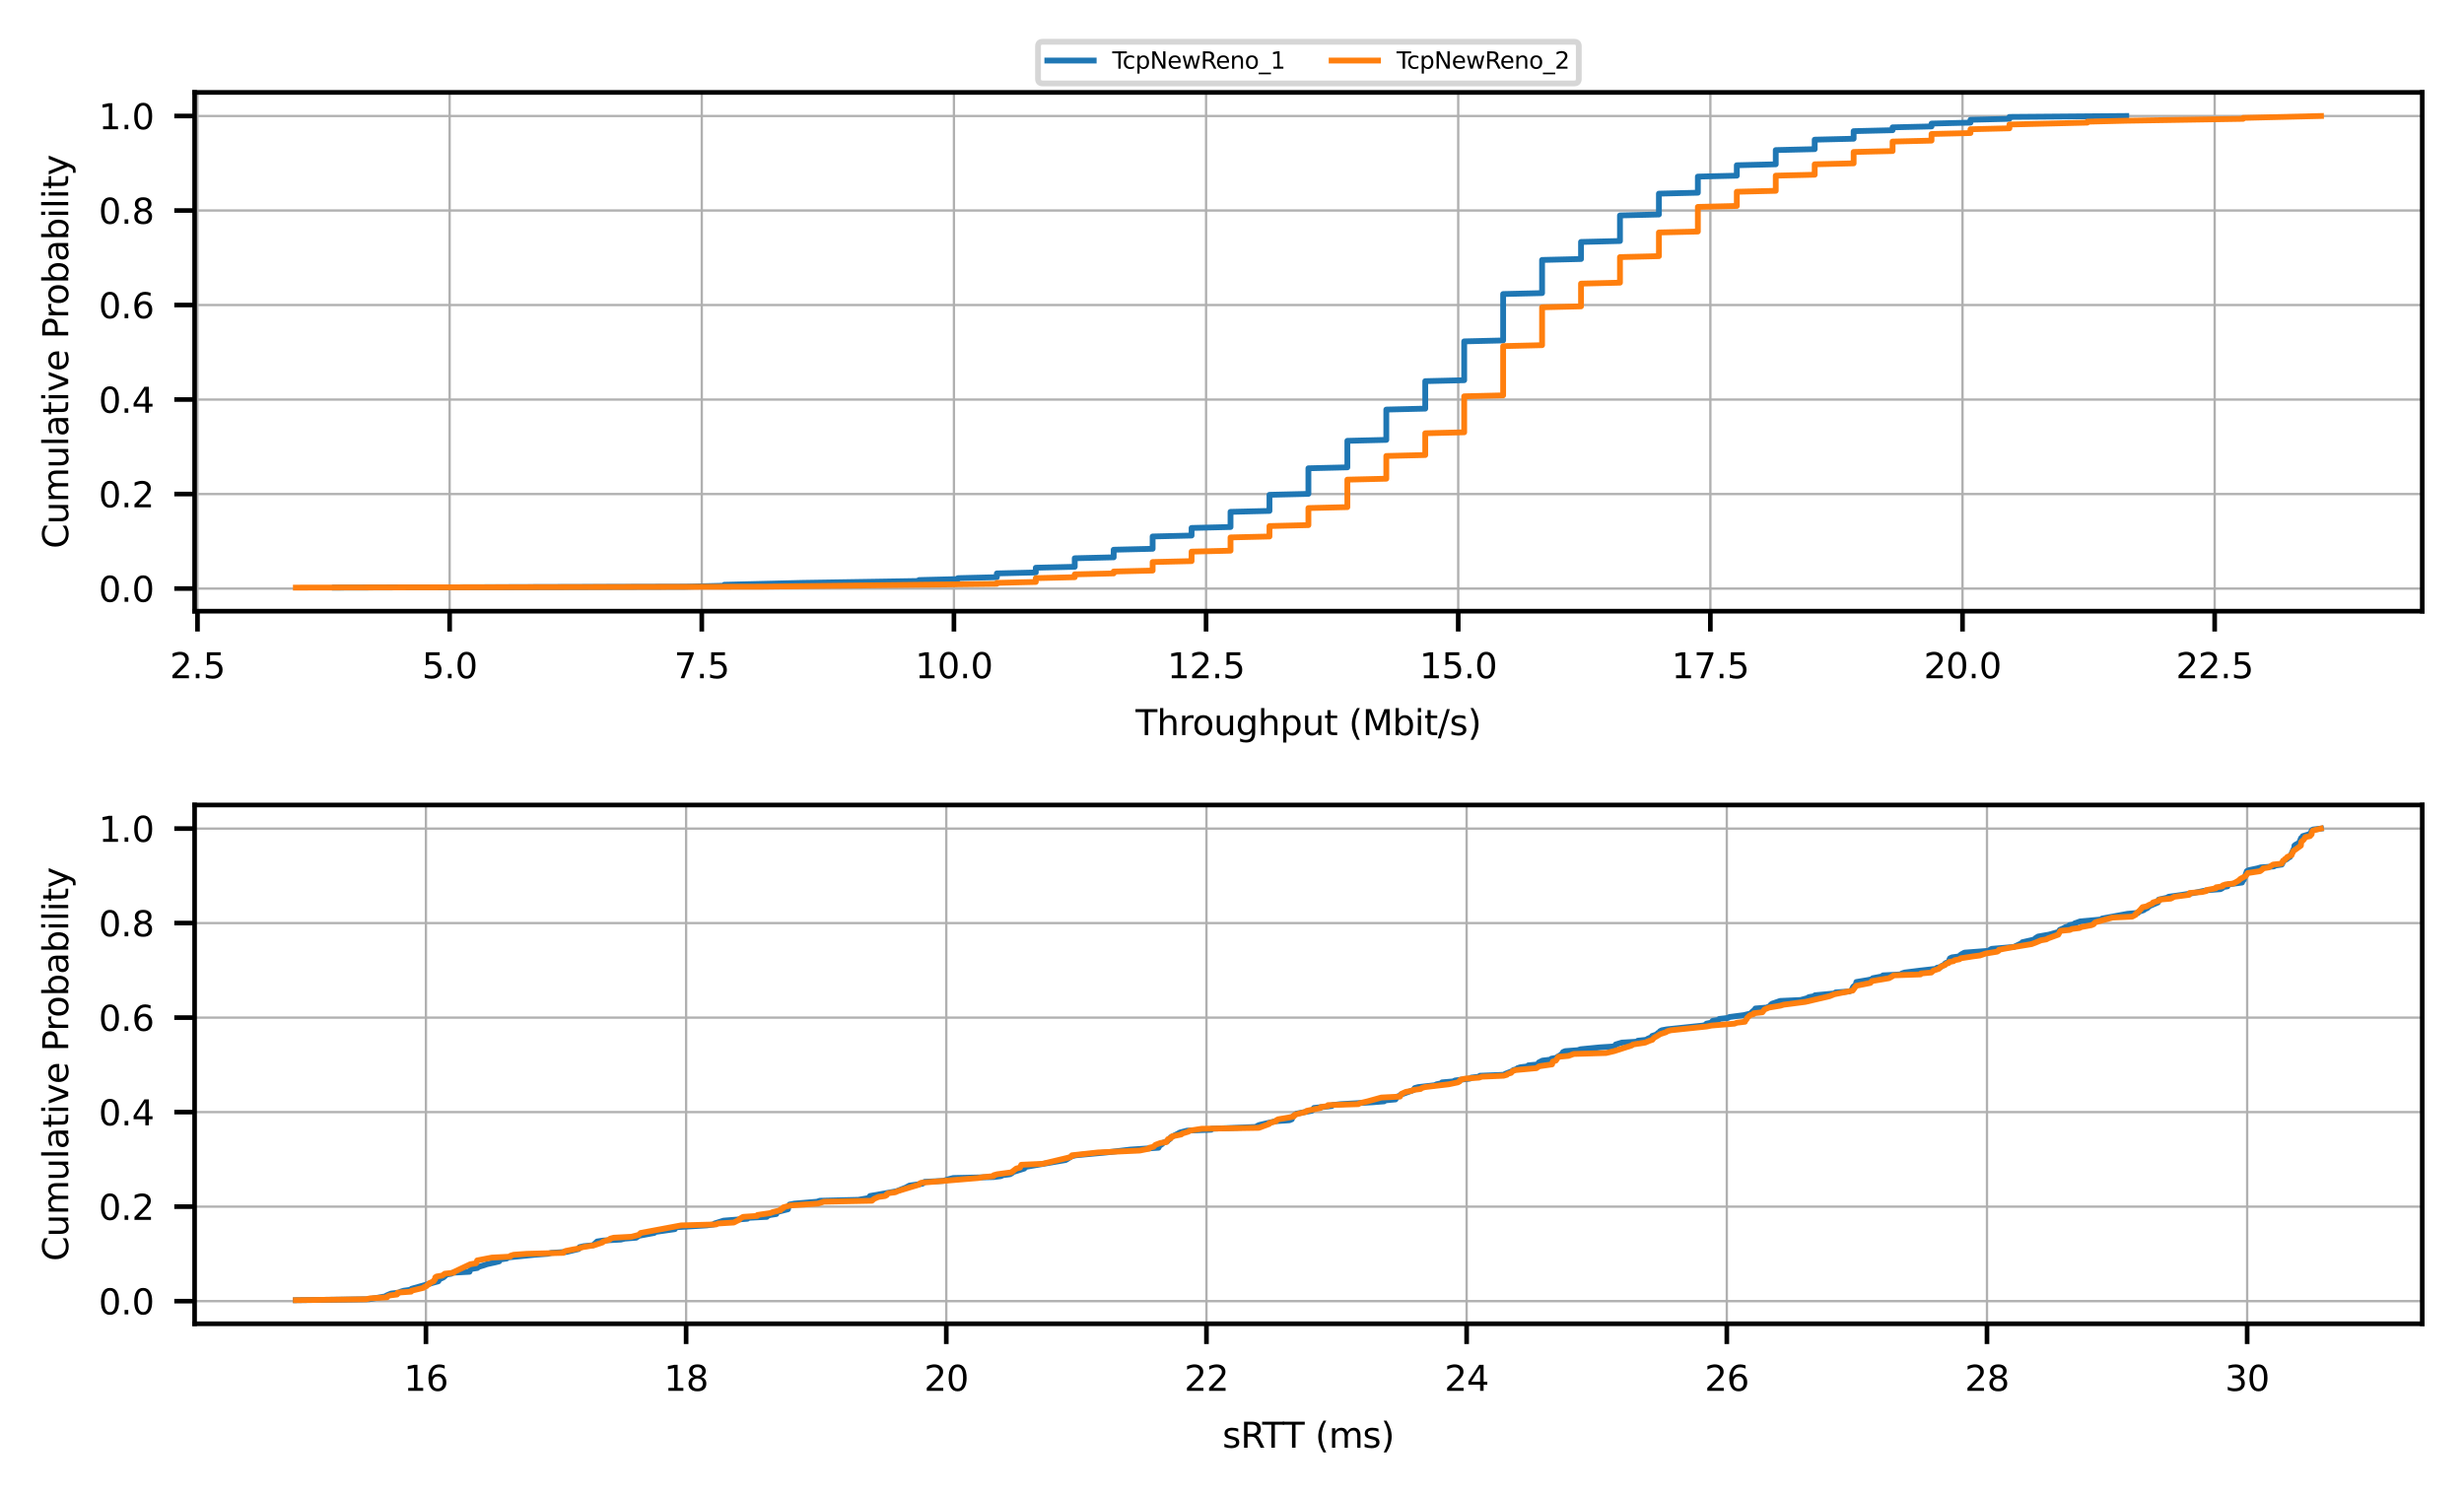 <?xml version="1.0" encoding="utf-8" standalone="no"?>
<!DOCTYPE svg PUBLIC "-//W3C//DTD SVG 1.1//EN"
  "http://www.w3.org/Graphics/SVG/1.1/DTD/svg11.dtd">
<svg xmlns:xlink="http://www.w3.org/1999/xlink" width="424.8pt" height="258.055pt" viewBox="0 0 424.8 258.055" xmlns="http://www.w3.org/2000/svg" version="1.1">
 <defs>
  <style type="text/css">*{stroke-linejoin: round; stroke-linecap: butt}</style>
 </defs>
 <g id="figure_1">
  <g id="patch_1">
   <path d="M 0 258.055 
L 424.8 258.055 
L 424.8 0 
L 0 0 
z
" style="fill: #ffffff"/>
  </g>
  <g id="axes_1">
   <g id="patch_2">
    <path d="M 33.549 105.381 
L 417.6 105.381 
L 417.6 15.934 
L 33.549 15.934 
z
" style="fill: #ffffff"/>
   </g>
   <g id="matplotlib.axis_1">
    <g id="xtick_1">
     <g id="line2d_1">
      <path d="M 34.049 105.381 
L 34.049 15.934 
" clip-path="url(#p101d16dec9)" style="fill: none; stroke: #b0b0b0; stroke-width: 0.4; stroke-linecap: square"/>
     </g>
     <g id="line2d_2">
      <defs>
       <path id="me259214c41" d="M 0 0 
L 0 3.5 
" style="stroke: #000000; stroke-width: 0.8"/>
      </defs>
      <g>
       <use xlink:href="#me259214c41" x="34.049" y="105.381" style="stroke: #000000; stroke-width: 0.8"/>
      </g>
     </g>
     <g id="text_1">
      <!-- 2.5 -->
      <g transform="translate(29.278 116.94) scale(0.06 -0.06)">
       <defs>
        <path id="DejaVuSans-32" d="M 1228 531 
L 3431 531 
L 3431 0 
L 469 0 
L 469 531 
Q 828 903 1448 1529 
Q 2069 2156 2228 2338 
Q 2531 2678 2651 2914 
Q 2772 3150 2772 3378 
Q 2772 3750 2511 3984 
Q 2250 4219 1831 4219 
Q 1534 4219 1204 4116 
Q 875 4013 500 3803 
L 500 4441 
Q 881 4594 1212 4672 
Q 1544 4750 1819 4750 
Q 2544 4750 2975 4387 
Q 3406 4025 3406 3419 
Q 3406 3131 3298 2873 
Q 3191 2616 2906 2266 
Q 2828 2175 2409 1742 
Q 1991 1309 1228 531 
z
" transform="scale(0.016)"/>
        <path id="DejaVuSans-2e" d="M 684 794 
L 1344 794 
L 1344 0 
L 684 0 
L 684 794 
z
" transform="scale(0.016)"/>
        <path id="DejaVuSans-35" d="M 691 4666 
L 3169 4666 
L 3169 4134 
L 1269 4134 
L 1269 2991 
Q 1406 3038 1543 3061 
Q 1681 3084 1819 3084 
Q 2600 3084 3056 2656 
Q 3513 2228 3513 1497 
Q 3513 744 3044 326 
Q 2575 -91 1722 -91 
Q 1428 -91 1123 -41 
Q 819 9 494 109 
L 494 744 
Q 775 591 1075 516 
Q 1375 441 1709 441 
Q 2250 441 2565 725 
Q 2881 1009 2881 1497 
Q 2881 1984 2565 2268 
Q 2250 2553 1709 2553 
Q 1456 2553 1204 2497 
Q 953 2441 691 2322 
L 691 4666 
z
" transform="scale(0.016)"/>
       </defs>
       <use xlink:href="#DejaVuSans-32"/>
       <use xlink:href="#DejaVuSans-2e" x="63.623"/>
       <use xlink:href="#DejaVuSans-35" x="95.41"/>
      </g>
     </g>
    </g>
    <g id="xtick_2">
     <g id="line2d_3">
      <path d="M 77.519 105.381 
L 77.519 15.934 
" clip-path="url(#p101d16dec9)" style="fill: none; stroke: #b0b0b0; stroke-width: 0.4; stroke-linecap: square"/>
     </g>
     <g id="line2d_4">
      <g>
       <use xlink:href="#me259214c41" x="77.519" y="105.381" style="stroke: #000000; stroke-width: 0.8"/>
      </g>
     </g>
     <g id="text_2">
      <!-- 5.0 -->
      <g transform="translate(72.748 116.94) scale(0.06 -0.06)">
       <defs>
        <path id="DejaVuSans-30" d="M 2034 4250 
Q 1547 4250 1301 3770 
Q 1056 3291 1056 2328 
Q 1056 1369 1301 889 
Q 1547 409 2034 409 
Q 2525 409 2770 889 
Q 3016 1369 3016 2328 
Q 3016 3291 2770 3770 
Q 2525 4250 2034 4250 
z
M 2034 4750 
Q 2819 4750 3233 4129 
Q 3647 3509 3647 2328 
Q 3647 1150 3233 529 
Q 2819 -91 2034 -91 
Q 1250 -91 836 529 
Q 422 1150 422 2328 
Q 422 3509 836 4129 
Q 1250 4750 2034 4750 
z
" transform="scale(0.016)"/>
       </defs>
       <use xlink:href="#DejaVuSans-35"/>
       <use xlink:href="#DejaVuSans-2e" x="63.623"/>
       <use xlink:href="#DejaVuSans-30" x="95.41"/>
      </g>
     </g>
    </g>
    <g id="xtick_3">
     <g id="line2d_5">
      <path d="M 120.99 105.381 
L 120.99 15.934 
" clip-path="url(#p101d16dec9)" style="fill: none; stroke: #b0b0b0; stroke-width: 0.4; stroke-linecap: square"/>
     </g>
     <g id="line2d_6">
      <g>
       <use xlink:href="#me259214c41" x="120.99" y="105.381" style="stroke: #000000; stroke-width: 0.8"/>
      </g>
     </g>
     <g id="text_3">
      <!-- 7.5 -->
      <g transform="translate(116.219 116.94) scale(0.06 -0.06)">
       <defs>
        <path id="DejaVuSans-37" d="M 525 4666 
L 3525 4666 
L 3525 4397 
L 1831 0 
L 1172 0 
L 2766 4134 
L 525 4134 
L 525 4666 
z
" transform="scale(0.016)"/>
       </defs>
       <use xlink:href="#DejaVuSans-37"/>
       <use xlink:href="#DejaVuSans-2e" x="63.623"/>
       <use xlink:href="#DejaVuSans-35" x="95.41"/>
      </g>
     </g>
    </g>
    <g id="xtick_4">
     <g id="line2d_7">
      <path d="M 164.46 105.381 
L 164.46 15.934 
" clip-path="url(#p101d16dec9)" style="fill: none; stroke: #b0b0b0; stroke-width: 0.4; stroke-linecap: square"/>
     </g>
     <g id="line2d_8">
      <g>
       <use xlink:href="#me259214c41" x="164.46" y="105.381" style="stroke: #000000; stroke-width: 0.8"/>
      </g>
     </g>
     <g id="text_4">
      <!-- 10.0 -->
      <g transform="translate(157.781 116.94) scale(0.06 -0.06)">
       <defs>
        <path id="DejaVuSans-31" d="M 794 531 
L 1825 531 
L 1825 4091 
L 703 3866 
L 703 4441 
L 1819 4666 
L 2450 4666 
L 2450 531 
L 3481 531 
L 3481 0 
L 794 0 
L 794 531 
z
" transform="scale(0.016)"/>
       </defs>
       <use xlink:href="#DejaVuSans-31"/>
       <use xlink:href="#DejaVuSans-30" x="63.623"/>
       <use xlink:href="#DejaVuSans-2e" x="127.246"/>
       <use xlink:href="#DejaVuSans-30" x="159.033"/>
      </g>
     </g>
    </g>
    <g id="xtick_5">
     <g id="line2d_9">
      <path d="M 207.931 105.381 
L 207.931 15.934 
" clip-path="url(#p101d16dec9)" style="fill: none; stroke: #b0b0b0; stroke-width: 0.4; stroke-linecap: square"/>
     </g>
     <g id="line2d_10">
      <g>
       <use xlink:href="#me259214c41" x="207.931" y="105.381" style="stroke: #000000; stroke-width: 0.8"/>
      </g>
     </g>
     <g id="text_5">
      <!-- 12.5 -->
      <g transform="translate(201.251 116.94) scale(0.06 -0.06)">
       <use xlink:href="#DejaVuSans-31"/>
       <use xlink:href="#DejaVuSans-32" x="63.623"/>
       <use xlink:href="#DejaVuSans-2e" x="127.246"/>
       <use xlink:href="#DejaVuSans-35" x="159.033"/>
      </g>
     </g>
    </g>
    <g id="xtick_6">
     <g id="line2d_11">
      <path d="M 251.402 105.381 
L 251.402 15.934 
" clip-path="url(#p101d16dec9)" style="fill: none; stroke: #b0b0b0; stroke-width: 0.4; stroke-linecap: square"/>
     </g>
     <g id="line2d_12">
      <g>
       <use xlink:href="#me259214c41" x="251.402" y="105.381" style="stroke: #000000; stroke-width: 0.8"/>
      </g>
     </g>
     <g id="text_6">
      <!-- 15.0 -->
      <g transform="translate(244.722 116.94) scale(0.06 -0.06)">
       <use xlink:href="#DejaVuSans-31"/>
       <use xlink:href="#DejaVuSans-35" x="63.623"/>
       <use xlink:href="#DejaVuSans-2e" x="127.246"/>
       <use xlink:href="#DejaVuSans-30" x="159.033"/>
      </g>
     </g>
    </g>
    <g id="xtick_7">
     <g id="line2d_13">
      <path d="M 294.872 105.381 
L 294.872 15.934 
" clip-path="url(#p101d16dec9)" style="fill: none; stroke: #b0b0b0; stroke-width: 0.4; stroke-linecap: square"/>
     </g>
     <g id="line2d_14">
      <g>
       <use xlink:href="#me259214c41" x="294.872" y="105.381" style="stroke: #000000; stroke-width: 0.8"/>
      </g>
     </g>
     <g id="text_7">
      <!-- 17.5 -->
      <g transform="translate(288.193 116.94) scale(0.06 -0.06)">
       <use xlink:href="#DejaVuSans-31"/>
       <use xlink:href="#DejaVuSans-37" x="63.623"/>
       <use xlink:href="#DejaVuSans-2e" x="127.246"/>
       <use xlink:href="#DejaVuSans-35" x="159.033"/>
      </g>
     </g>
    </g>
    <g id="xtick_8">
     <g id="line2d_15">
      <path d="M 338.343 105.381 
L 338.343 15.934 
" clip-path="url(#p101d16dec9)" style="fill: none; stroke: #b0b0b0; stroke-width: 0.4; stroke-linecap: square"/>
     </g>
     <g id="line2d_16">
      <g>
       <use xlink:href="#me259214c41" x="338.343" y="105.381" style="stroke: #000000; stroke-width: 0.8"/>
      </g>
     </g>
     <g id="text_8">
      <!-- 20.0 -->
      <g transform="translate(331.663 116.94) scale(0.06 -0.06)">
       <use xlink:href="#DejaVuSans-32"/>
       <use xlink:href="#DejaVuSans-30" x="63.623"/>
       <use xlink:href="#DejaVuSans-2e" x="127.246"/>
       <use xlink:href="#DejaVuSans-30" x="159.033"/>
      </g>
     </g>
    </g>
    <g id="xtick_9">
     <g id="line2d_17">
      <path d="M 381.814 105.381 
L 381.814 15.934 
" clip-path="url(#p101d16dec9)" style="fill: none; stroke: #b0b0b0; stroke-width: 0.4; stroke-linecap: square"/>
     </g>
     <g id="line2d_18">
      <g>
       <use xlink:href="#me259214c41" x="381.814" y="105.381" style="stroke: #000000; stroke-width: 0.8"/>
      </g>
     </g>
     <g id="text_9">
      <!-- 22.5 -->
      <g transform="translate(375.134 116.94) scale(0.06 -0.06)">
       <use xlink:href="#DejaVuSans-32"/>
       <use xlink:href="#DejaVuSans-32" x="63.623"/>
       <use xlink:href="#DejaVuSans-2e" x="127.246"/>
       <use xlink:href="#DejaVuSans-35" x="159.033"/>
      </g>
     </g>
    </g>
    <g id="text_10">
     <!-- Throughput (Mbit/s) -->
     <g transform="translate(195.78 126.747) scale(0.06 -0.06)">
      <defs>
       <path id="DejaVuSans-54" d="M -19 4666 
L 3928 4666 
L 3928 4134 
L 2272 4134 
L 2272 0 
L 1638 0 
L 1638 4134 
L -19 4134 
L -19 4666 
z
" transform="scale(0.016)"/>
       <path id="DejaVuSans-68" d="M 3513 2113 
L 3513 0 
L 2938 0 
L 2938 2094 
Q 2938 2591 2744 2837 
Q 2550 3084 2163 3084 
Q 1697 3084 1428 2787 
Q 1159 2491 1159 1978 
L 1159 0 
L 581 0 
L 581 4863 
L 1159 4863 
L 1159 2956 
Q 1366 3272 1645 3428 
Q 1925 3584 2291 3584 
Q 2894 3584 3203 3211 
Q 3513 2838 3513 2113 
z
" transform="scale(0.016)"/>
       <path id="DejaVuSans-72" d="M 2631 2963 
Q 2534 3019 2420 3045 
Q 2306 3072 2169 3072 
Q 1681 3072 1420 2755 
Q 1159 2438 1159 1844 
L 1159 0 
L 581 0 
L 581 3500 
L 1159 3500 
L 1159 2956 
Q 1341 3275 1631 3429 
Q 1922 3584 2338 3584 
Q 2397 3584 2469 3576 
Q 2541 3569 2628 3553 
L 2631 2963 
z
" transform="scale(0.016)"/>
       <path id="DejaVuSans-6f" d="M 1959 3097 
Q 1497 3097 1228 2736 
Q 959 2375 959 1747 
Q 959 1119 1226 758 
Q 1494 397 1959 397 
Q 2419 397 2687 759 
Q 2956 1122 2956 1747 
Q 2956 2369 2687 2733 
Q 2419 3097 1959 3097 
z
M 1959 3584 
Q 2709 3584 3137 3096 
Q 3566 2609 3566 1747 
Q 3566 888 3137 398 
Q 2709 -91 1959 -91 
Q 1206 -91 779 398 
Q 353 888 353 1747 
Q 353 2609 779 3096 
Q 1206 3584 1959 3584 
z
" transform="scale(0.016)"/>
       <path id="DejaVuSans-75" d="M 544 1381 
L 544 3500 
L 1119 3500 
L 1119 1403 
Q 1119 906 1312 657 
Q 1506 409 1894 409 
Q 2359 409 2629 706 
Q 2900 1003 2900 1516 
L 2900 3500 
L 3475 3500 
L 3475 0 
L 2900 0 
L 2900 538 
Q 2691 219 2414 64 
Q 2138 -91 1772 -91 
Q 1169 -91 856 284 
Q 544 659 544 1381 
z
M 1991 3584 
L 1991 3584 
z
" transform="scale(0.016)"/>
       <path id="DejaVuSans-67" d="M 2906 1791 
Q 2906 2416 2648 2759 
Q 2391 3103 1925 3103 
Q 1463 3103 1205 2759 
Q 947 2416 947 1791 
Q 947 1169 1205 825 
Q 1463 481 1925 481 
Q 2391 481 2648 825 
Q 2906 1169 2906 1791 
z
M 3481 434 
Q 3481 -459 3084 -895 
Q 2688 -1331 1869 -1331 
Q 1566 -1331 1297 -1286 
Q 1028 -1241 775 -1147 
L 775 -588 
Q 1028 -725 1275 -790 
Q 1522 -856 1778 -856 
Q 2344 -856 2625 -561 
Q 2906 -266 2906 331 
L 2906 616 
Q 2728 306 2450 153 
Q 2172 0 1784 0 
Q 1141 0 747 490 
Q 353 981 353 1791 
Q 353 2603 747 3093 
Q 1141 3584 1784 3584 
Q 2172 3584 2450 3431 
Q 2728 3278 2906 2969 
L 2906 3500 
L 3481 3500 
L 3481 434 
z
" transform="scale(0.016)"/>
       <path id="DejaVuSans-70" d="M 1159 525 
L 1159 -1331 
L 581 -1331 
L 581 3500 
L 1159 3500 
L 1159 2969 
Q 1341 3281 1617 3432 
Q 1894 3584 2278 3584 
Q 2916 3584 3314 3078 
Q 3713 2572 3713 1747 
Q 3713 922 3314 415 
Q 2916 -91 2278 -91 
Q 1894 -91 1617 61 
Q 1341 213 1159 525 
z
M 3116 1747 
Q 3116 2381 2855 2742 
Q 2594 3103 2138 3103 
Q 1681 3103 1420 2742 
Q 1159 2381 1159 1747 
Q 1159 1113 1420 752 
Q 1681 391 2138 391 
Q 2594 391 2855 752 
Q 3116 1113 3116 1747 
z
" transform="scale(0.016)"/>
       <path id="DejaVuSans-74" d="M 1172 4494 
L 1172 3500 
L 2356 3500 
L 2356 3053 
L 1172 3053 
L 1172 1153 
Q 1172 725 1289 603 
Q 1406 481 1766 481 
L 2356 481 
L 2356 0 
L 1766 0 
Q 1100 0 847 248 
Q 594 497 594 1153 
L 594 3053 
L 172 3053 
L 172 3500 
L 594 3500 
L 594 4494 
L 1172 4494 
z
" transform="scale(0.016)"/>
       <path id="DejaVuSans-20" transform="scale(0.016)"/>
       <path id="DejaVuSans-28" d="M 1984 4856 
Q 1566 4138 1362 3434 
Q 1159 2731 1159 2009 
Q 1159 1288 1364 580 
Q 1569 -128 1984 -844 
L 1484 -844 
Q 1016 -109 783 600 
Q 550 1309 550 2009 
Q 550 2706 781 3412 
Q 1013 4119 1484 4856 
L 1984 4856 
z
" transform="scale(0.016)"/>
       <path id="DejaVuSans-4d" d="M 628 4666 
L 1569 4666 
L 2759 1491 
L 3956 4666 
L 4897 4666 
L 4897 0 
L 4281 0 
L 4281 4097 
L 3078 897 
L 2444 897 
L 1241 4097 
L 1241 0 
L 628 0 
L 628 4666 
z
" transform="scale(0.016)"/>
       <path id="DejaVuSans-62" d="M 3116 1747 
Q 3116 2381 2855 2742 
Q 2594 3103 2138 3103 
Q 1681 3103 1420 2742 
Q 1159 2381 1159 1747 
Q 1159 1113 1420 752 
Q 1681 391 2138 391 
Q 2594 391 2855 752 
Q 3116 1113 3116 1747 
z
M 1159 2969 
Q 1341 3281 1617 3432 
Q 1894 3584 2278 3584 
Q 2916 3584 3314 3078 
Q 3713 2572 3713 1747 
Q 3713 922 3314 415 
Q 2916 -91 2278 -91 
Q 1894 -91 1617 61 
Q 1341 213 1159 525 
L 1159 0 
L 581 0 
L 581 4863 
L 1159 4863 
L 1159 2969 
z
" transform="scale(0.016)"/>
       <path id="DejaVuSans-69" d="M 603 3500 
L 1178 3500 
L 1178 0 
L 603 0 
L 603 3500 
z
M 603 4863 
L 1178 4863 
L 1178 4134 
L 603 4134 
L 603 4863 
z
" transform="scale(0.016)"/>
       <path id="DejaVuSans-2f" d="M 1625 4666 
L 2156 4666 
L 531 -594 
L 0 -594 
L 1625 4666 
z
" transform="scale(0.016)"/>
       <path id="DejaVuSans-73" d="M 2834 3397 
L 2834 2853 
Q 2591 2978 2328 3040 
Q 2066 3103 1784 3103 
Q 1356 3103 1142 2972 
Q 928 2841 928 2578 
Q 928 2378 1081 2264 
Q 1234 2150 1697 2047 
L 1894 2003 
Q 2506 1872 2764 1633 
Q 3022 1394 3022 966 
Q 3022 478 2636 193 
Q 2250 -91 1575 -91 
Q 1294 -91 989 -36 
Q 684 19 347 128 
L 347 722 
Q 666 556 975 473 
Q 1284 391 1588 391 
Q 1994 391 2212 530 
Q 2431 669 2431 922 
Q 2431 1156 2273 1281 
Q 2116 1406 1581 1522 
L 1381 1569 
Q 847 1681 609 1914 
Q 372 2147 372 2553 
Q 372 3047 722 3315 
Q 1072 3584 1716 3584 
Q 2034 3584 2315 3537 
Q 2597 3491 2834 3397 
z
" transform="scale(0.016)"/>
       <path id="DejaVuSans-29" d="M 513 4856 
L 1013 4856 
Q 1481 4119 1714 3412 
Q 1947 2706 1947 2009 
Q 1947 1309 1714 600 
Q 1481 -109 1013 -844 
L 513 -844 
Q 928 -128 1133 580 
Q 1338 1288 1338 2009 
Q 1338 2731 1133 3434 
Q 928 4138 513 4856 
z
" transform="scale(0.016)"/>
      </defs>
      <use xlink:href="#DejaVuSans-54"/>
      <use xlink:href="#DejaVuSans-68" x="61.084"/>
      <use xlink:href="#DejaVuSans-72" x="124.463"/>
      <use xlink:href="#DejaVuSans-6f" x="163.326"/>
      <use xlink:href="#DejaVuSans-75" x="224.508"/>
      <use xlink:href="#DejaVuSans-67" x="287.887"/>
      <use xlink:href="#DejaVuSans-68" x="351.363"/>
      <use xlink:href="#DejaVuSans-70" x="414.742"/>
      <use xlink:href="#DejaVuSans-75" x="478.219"/>
      <use xlink:href="#DejaVuSans-74" x="541.598"/>
      <use xlink:href="#DejaVuSans-20" x="580.807"/>
      <use xlink:href="#DejaVuSans-28" x="612.594"/>
      <use xlink:href="#DejaVuSans-4d" x="651.607"/>
      <use xlink:href="#DejaVuSans-62" x="737.887"/>
      <use xlink:href="#DejaVuSans-69" x="801.363"/>
      <use xlink:href="#DejaVuSans-74" x="829.146"/>
      <use xlink:href="#DejaVuSans-2f" x="868.355"/>
      <use xlink:href="#DejaVuSans-73" x="902.047"/>
      <use xlink:href="#DejaVuSans-29" x="954.146"/>
     </g>
    </g>
   </g>
   <g id="matplotlib.axis_2">
    <g id="ytick_1">
     <g id="line2d_19">
      <path d="M 33.549 101.478 
L 417.6 101.478 
" clip-path="url(#p101d16dec9)" style="fill: none; stroke: #b0b0b0; stroke-width: 0.4; stroke-linecap: square"/>
     </g>
     <g id="line2d_20">
      <defs>
       <path id="me2af38fb0e" d="M 0 0 
L -3.5 0 
" style="stroke: #000000; stroke-width: 0.8"/>
      </defs>
      <g>
       <use xlink:href="#me2af38fb0e" x="33.549" y="101.478" style="stroke: #000000; stroke-width: 0.8"/>
      </g>
     </g>
     <g id="text_11">
      <!-- 0.0 -->
      <g transform="translate(17.007 103.758) scale(0.06 -0.06)">
       <use xlink:href="#DejaVuSans-30"/>
       <use xlink:href="#DejaVuSans-2e" x="63.623"/>
       <use xlink:href="#DejaVuSans-30" x="95.41"/>
      </g>
     </g>
    </g>
    <g id="ytick_2">
     <g id="line2d_21">
      <path d="M 33.549 85.182 
L 417.6 85.182 
" clip-path="url(#p101d16dec9)" style="fill: none; stroke: #b0b0b0; stroke-width: 0.4; stroke-linecap: square"/>
     </g>
     <g id="line2d_22">
      <g>
       <use xlink:href="#me2af38fb0e" x="33.549" y="85.182" style="stroke: #000000; stroke-width: 0.8"/>
      </g>
     </g>
     <g id="text_12">
      <!-- 0.2 -->
      <g transform="translate(17.007 87.462) scale(0.06 -0.06)">
       <use xlink:href="#DejaVuSans-30"/>
       <use xlink:href="#DejaVuSans-2e" x="63.623"/>
       <use xlink:href="#DejaVuSans-32" x="95.41"/>
      </g>
     </g>
    </g>
    <g id="ytick_3">
     <g id="line2d_23">
      <path d="M 33.549 68.887 
L 417.6 68.887 
" clip-path="url(#p101d16dec9)" style="fill: none; stroke: #b0b0b0; stroke-width: 0.4; stroke-linecap: square"/>
     </g>
     <g id="line2d_24">
      <g>
       <use xlink:href="#me2af38fb0e" x="33.549" y="68.887" style="stroke: #000000; stroke-width: 0.8"/>
      </g>
     </g>
     <g id="text_13">
      <!-- 0.4 -->
      <g transform="translate(17.007 71.166) scale(0.06 -0.06)">
       <defs>
        <path id="DejaVuSans-34" d="M 2419 4116 
L 825 1625 
L 2419 1625 
L 2419 4116 
z
M 2253 4666 
L 3047 4666 
L 3047 1625 
L 3713 1625 
L 3713 1100 
L 3047 1100 
L 3047 0 
L 2419 0 
L 2419 1100 
L 313 1100 
L 313 1709 
L 2253 4666 
z
" transform="scale(0.016)"/>
       </defs>
       <use xlink:href="#DejaVuSans-30"/>
       <use xlink:href="#DejaVuSans-2e" x="63.623"/>
       <use xlink:href="#DejaVuSans-34" x="95.41"/>
      </g>
     </g>
    </g>
    <g id="ytick_4">
     <g id="line2d_25">
      <path d="M 33.549 52.591 
L 417.6 52.591 
" clip-path="url(#p101d16dec9)" style="fill: none; stroke: #b0b0b0; stroke-width: 0.4; stroke-linecap: square"/>
     </g>
     <g id="line2d_26">
      <g>
       <use xlink:href="#me2af38fb0e" x="33.549" y="52.591" style="stroke: #000000; stroke-width: 0.8"/>
      </g>
     </g>
     <g id="text_14">
      <!-- 0.6 -->
      <g transform="translate(17.007 54.87) scale(0.06 -0.06)">
       <defs>
        <path id="DejaVuSans-36" d="M 2113 2584 
Q 1688 2584 1439 2293 
Q 1191 2003 1191 1497 
Q 1191 994 1439 701 
Q 1688 409 2113 409 
Q 2538 409 2786 701 
Q 3034 994 3034 1497 
Q 3034 2003 2786 2293 
Q 2538 2584 2113 2584 
z
M 3366 4563 
L 3366 3988 
Q 3128 4100 2886 4159 
Q 2644 4219 2406 4219 
Q 1781 4219 1451 3797 
Q 1122 3375 1075 2522 
Q 1259 2794 1537 2939 
Q 1816 3084 2150 3084 
Q 2853 3084 3261 2657 
Q 3669 2231 3669 1497 
Q 3669 778 3244 343 
Q 2819 -91 2113 -91 
Q 1303 -91 875 529 
Q 447 1150 447 2328 
Q 447 3434 972 4092 
Q 1497 4750 2381 4750 
Q 2619 4750 2861 4703 
Q 3103 4656 3366 4563 
z
" transform="scale(0.016)"/>
       </defs>
       <use xlink:href="#DejaVuSans-30"/>
       <use xlink:href="#DejaVuSans-2e" x="63.623"/>
       <use xlink:href="#DejaVuSans-36" x="95.41"/>
      </g>
     </g>
    </g>
    <g id="ytick_5">
     <g id="line2d_27">
      <path d="M 33.549 36.295 
L 417.6 36.295 
" clip-path="url(#p101d16dec9)" style="fill: none; stroke: #b0b0b0; stroke-width: 0.4; stroke-linecap: square"/>
     </g>
     <g id="line2d_28">
      <g>
       <use xlink:href="#me2af38fb0e" x="33.549" y="36.295" style="stroke: #000000; stroke-width: 0.8"/>
      </g>
     </g>
     <g id="text_15">
      <!-- 0.8 -->
      <g transform="translate(17.007 38.575) scale(0.06 -0.06)">
       <defs>
        <path id="DejaVuSans-38" d="M 2034 2216 
Q 1584 2216 1326 1975 
Q 1069 1734 1069 1313 
Q 1069 891 1326 650 
Q 1584 409 2034 409 
Q 2484 409 2743 651 
Q 3003 894 3003 1313 
Q 3003 1734 2745 1975 
Q 2488 2216 2034 2216 
z
M 1403 2484 
Q 997 2584 770 2862 
Q 544 3141 544 3541 
Q 544 4100 942 4425 
Q 1341 4750 2034 4750 
Q 2731 4750 3128 4425 
Q 3525 4100 3525 3541 
Q 3525 3141 3298 2862 
Q 3072 2584 2669 2484 
Q 3125 2378 3379 2068 
Q 3634 1759 3634 1313 
Q 3634 634 3220 271 
Q 2806 -91 2034 -91 
Q 1263 -91 848 271 
Q 434 634 434 1313 
Q 434 1759 690 2068 
Q 947 2378 1403 2484 
z
M 1172 3481 
Q 1172 3119 1398 2916 
Q 1625 2713 2034 2713 
Q 2441 2713 2670 2916 
Q 2900 3119 2900 3481 
Q 2900 3844 2670 4047 
Q 2441 4250 2034 4250 
Q 1625 4250 1398 4047 
Q 1172 3844 1172 3481 
z
" transform="scale(0.016)"/>
       </defs>
       <use xlink:href="#DejaVuSans-30"/>
       <use xlink:href="#DejaVuSans-2e" x="63.623"/>
       <use xlink:href="#DejaVuSans-38" x="95.41"/>
      </g>
     </g>
    </g>
    <g id="ytick_6">
     <g id="line2d_29">
      <path d="M 33.549 19.999 
L 417.6 19.999 
" clip-path="url(#p101d16dec9)" style="fill: none; stroke: #b0b0b0; stroke-width: 0.4; stroke-linecap: square"/>
     </g>
     <g id="line2d_30">
      <g>
       <use xlink:href="#me2af38fb0e" x="33.549" y="19.999" style="stroke: #000000; stroke-width: 0.8"/>
      </g>
     </g>
     <g id="text_16">
      <!-- 1.0 -->
      <g transform="translate(17.007 22.279) scale(0.06 -0.06)">
       <use xlink:href="#DejaVuSans-31"/>
       <use xlink:href="#DejaVuSans-2e" x="63.623"/>
       <use xlink:href="#DejaVuSans-30" x="95.41"/>
      </g>
     </g>
    </g>
    <g id="text_17">
     <!-- Cumulative Probability -->
     <g transform="translate(11.759 94.59) rotate(-90) scale(0.06 -0.06)">
      <defs>
       <path id="DejaVuSans-43" d="M 4122 4306 
L 4122 3641 
Q 3803 3938 3442 4084 
Q 3081 4231 2675 4231 
Q 1875 4231 1450 3742 
Q 1025 3253 1025 2328 
Q 1025 1406 1450 917 
Q 1875 428 2675 428 
Q 3081 428 3442 575 
Q 3803 722 4122 1019 
L 4122 359 
Q 3791 134 3420 21 
Q 3050 -91 2638 -91 
Q 1578 -91 968 557 
Q 359 1206 359 2328 
Q 359 3453 968 4101 
Q 1578 4750 2638 4750 
Q 3056 4750 3426 4639 
Q 3797 4528 4122 4306 
z
" transform="scale(0.016)"/>
       <path id="DejaVuSans-6d" d="M 3328 2828 
Q 3544 3216 3844 3400 
Q 4144 3584 4550 3584 
Q 5097 3584 5394 3201 
Q 5691 2819 5691 2113 
L 5691 0 
L 5113 0 
L 5113 2094 
Q 5113 2597 4934 2840 
Q 4756 3084 4391 3084 
Q 3944 3084 3684 2787 
Q 3425 2491 3425 1978 
L 3425 0 
L 2847 0 
L 2847 2094 
Q 2847 2600 2669 2842 
Q 2491 3084 2119 3084 
Q 1678 3084 1418 2786 
Q 1159 2488 1159 1978 
L 1159 0 
L 581 0 
L 581 3500 
L 1159 3500 
L 1159 2956 
Q 1356 3278 1631 3431 
Q 1906 3584 2284 3584 
Q 2666 3584 2933 3390 
Q 3200 3197 3328 2828 
z
" transform="scale(0.016)"/>
       <path id="DejaVuSans-6c" d="M 603 4863 
L 1178 4863 
L 1178 0 
L 603 0 
L 603 4863 
z
" transform="scale(0.016)"/>
       <path id="DejaVuSans-61" d="M 2194 1759 
Q 1497 1759 1228 1600 
Q 959 1441 959 1056 
Q 959 750 1161 570 
Q 1363 391 1709 391 
Q 2188 391 2477 730 
Q 2766 1069 2766 1631 
L 2766 1759 
L 2194 1759 
z
M 3341 1997 
L 3341 0 
L 2766 0 
L 2766 531 
Q 2569 213 2275 61 
Q 1981 -91 1556 -91 
Q 1019 -91 701 211 
Q 384 513 384 1019 
Q 384 1609 779 1909 
Q 1175 2209 1959 2209 
L 2766 2209 
L 2766 2266 
Q 2766 2663 2505 2880 
Q 2244 3097 1772 3097 
Q 1472 3097 1187 3025 
Q 903 2953 641 2809 
L 641 3341 
Q 956 3463 1253 3523 
Q 1550 3584 1831 3584 
Q 2591 3584 2966 3190 
Q 3341 2797 3341 1997 
z
" transform="scale(0.016)"/>
       <path id="DejaVuSans-76" d="M 191 3500 
L 800 3500 
L 1894 563 
L 2988 3500 
L 3597 3500 
L 2284 0 
L 1503 0 
L 191 3500 
z
" transform="scale(0.016)"/>
       <path id="DejaVuSans-65" d="M 3597 1894 
L 3597 1613 
L 953 1613 
Q 991 1019 1311 708 
Q 1631 397 2203 397 
Q 2534 397 2845 478 
Q 3156 559 3463 722 
L 3463 178 
Q 3153 47 2828 -22 
Q 2503 -91 2169 -91 
Q 1331 -91 842 396 
Q 353 884 353 1716 
Q 353 2575 817 3079 
Q 1281 3584 2069 3584 
Q 2775 3584 3186 3129 
Q 3597 2675 3597 1894 
z
M 3022 2063 
Q 3016 2534 2758 2815 
Q 2500 3097 2075 3097 
Q 1594 3097 1305 2825 
Q 1016 2553 972 2059 
L 3022 2063 
z
" transform="scale(0.016)"/>
       <path id="DejaVuSans-50" d="M 1259 4147 
L 1259 2394 
L 2053 2394 
Q 2494 2394 2734 2622 
Q 2975 2850 2975 3272 
Q 2975 3691 2734 3919 
Q 2494 4147 2053 4147 
L 1259 4147 
z
M 628 4666 
L 2053 4666 
Q 2838 4666 3239 4311 
Q 3641 3956 3641 3272 
Q 3641 2581 3239 2228 
Q 2838 1875 2053 1875 
L 1259 1875 
L 1259 0 
L 628 0 
L 628 4666 
z
" transform="scale(0.016)"/>
       <path id="DejaVuSans-79" d="M 2059 -325 
Q 1816 -950 1584 -1140 
Q 1353 -1331 966 -1331 
L 506 -1331 
L 506 -850 
L 844 -850 
Q 1081 -850 1212 -737 
Q 1344 -625 1503 -206 
L 1606 56 
L 191 3500 
L 800 3500 
L 1894 763 
L 2988 3500 
L 3597 3500 
L 2059 -325 
z
" transform="scale(0.016)"/>
      </defs>
      <use xlink:href="#DejaVuSans-43"/>
      <use xlink:href="#DejaVuSans-75" x="69.824"/>
      <use xlink:href="#DejaVuSans-6d" x="133.203"/>
      <use xlink:href="#DejaVuSans-75" x="230.615"/>
      <use xlink:href="#DejaVuSans-6c" x="293.994"/>
      <use xlink:href="#DejaVuSans-61" x="321.777"/>
      <use xlink:href="#DejaVuSans-74" x="383.057"/>
      <use xlink:href="#DejaVuSans-69" x="422.266"/>
      <use xlink:href="#DejaVuSans-76" x="450.049"/>
      <use xlink:href="#DejaVuSans-65" x="509.229"/>
      <use xlink:href="#DejaVuSans-20" x="570.752"/>
      <use xlink:href="#DejaVuSans-50" x="602.539"/>
      <use xlink:href="#DejaVuSans-72" x="661.092"/>
      <use xlink:href="#DejaVuSans-6f" x="699.955"/>
      <use xlink:href="#DejaVuSans-62" x="761.137"/>
      <use xlink:href="#DejaVuSans-61" x="824.613"/>
      <use xlink:href="#DejaVuSans-62" x="885.893"/>
      <use xlink:href="#DejaVuSans-69" x="949.369"/>
      <use xlink:href="#DejaVuSans-6c" x="977.152"/>
      <use xlink:href="#DejaVuSans-69" x="1004.936"/>
      <use xlink:href="#DejaVuSans-74" x="1032.719"/>
      <use xlink:href="#DejaVuSans-79" x="1071.928"/>
     </g>
    </g>
   </g>
   <g id="line2d_31">
    <path d="M 57.72 101.315 
L 118.147 101.152 
L 124.862 100.988 
L 124.862 100.825 
L 138.29 100.498 
L 158.433 100.172 
L 158.433 100.009 
L 165.147 99.845 
L 165.147 99.682 
L 171.861 99.519 
L 171.861 98.866 
L 178.575 98.702 
L 178.575 97.886 
L 185.289 97.723 
L 185.289 96.253 
L 192.003 96.09 
L 192.003 94.783 
L 198.718 94.62 
L 198.718 92.498 
L 205.432 92.334 
L 205.432 91.028 
L 212.146 90.865 
L 212.146 88.252 
L 218.86 88.089 
L 218.86 85.313 
L 225.574 85.15 
L 225.574 80.741 
L 232.289 80.578 
L 232.289 76.006 
L 239.003 75.843 
L 239.003 70.617 
L 245.717 70.454 
L 245.717 65.719 
L 252.431 65.556 
L 252.431 58.861 
L 259.145 58.698 
L 259.145 50.697 
L 265.859 50.534 
L 265.859 44.819 
L 272.574 44.655 
L 272.574 41.716 
L 279.288 41.553 
L 279.288 37.144 
L 286.002 36.981 
L 286.002 33.389 
L 292.716 33.225 
L 292.716 30.45 
L 299.43 30.286 
L 299.43 28.49 
L 306.145 28.327 
L 306.145 25.878 
L 312.859 25.714 
L 312.859 24.082 
L 319.573 23.918 
L 319.573 22.612 
L 326.287 22.449 
L 326.287 21.959 
L 333.001 21.796 
L 333.001 21.306 
L 339.715 21.142 
L 339.715 20.653 
L 346.43 20.489 
L 346.43 20.163 
L 366.572 19.999 
L 366.572 19.999 
" clip-path="url(#p101d16dec9)" style="fill: none; stroke: #1f77b4; stroke-linecap: square"/>
   </g>
   <g id="line2d_32">
    <path d="M 51.006 101.315 
L 131.576 101.152 
L 158.433 100.825 
L 171.861 100.662 
L 171.861 100.498 
L 178.575 100.335 
L 178.575 99.682 
L 185.289 99.519 
L 185.289 99.029 
L 192.003 98.866 
L 192.003 98.539 
L 198.718 98.376 
L 198.718 96.906 
L 205.432 96.743 
L 205.432 95.11 
L 212.146 94.947 
L 212.146 92.661 
L 218.86 92.498 
L 218.86 90.701 
L 225.574 90.538 
L 225.574 87.599 
L 232.289 87.436 
L 232.289 82.7 
L 239.003 82.537 
L 239.003 78.618 
L 245.717 78.455 
L 245.717 74.7 
L 252.431 74.536 
L 252.431 68.331 
L 259.145 68.168 
L 259.145 59.677 
L 265.859 59.514 
L 265.859 52.983 
L 272.574 52.819 
L 272.574 48.901 
L 279.288 48.737 
L 279.288 44.329 
L 286.002 44.165 
L 286.002 40.083 
L 292.716 39.92 
L 292.716 35.675 
L 299.43 35.511 
L 299.43 33.062 
L 306.145 32.899 
L 306.145 30.286 
L 312.859 30.123 
L 312.859 28.327 
L 319.573 28.164 
L 319.573 26.204 
L 326.287 26.041 
L 326.287 24.408 
L 333.001 24.245 
L 333.001 23.102 
L 339.715 22.939 
L 339.715 22.285 
L 346.43 22.122 
L 346.43 21.469 
L 359.858 21.142 
L 359.858 20.979 
L 366.572 20.816 
L 386.715 20.489 
L 386.715 20.326 
L 400.143 19.999 
L 400.143 19.999 
" clip-path="url(#p101d16dec9)" style="fill: none; stroke: #ff7f0e; stroke-linecap: square"/>
   </g>
   <g id="patch_3">
    <path d="M 33.549 105.381 
L 33.549 15.934 
" style="fill: none; stroke: #000000; stroke-width: 0.8; stroke-linejoin: miter; stroke-linecap: square"/>
   </g>
   <g id="patch_4">
    <path d="M 417.6 105.381 
L 417.6 15.934 
" style="fill: none; stroke: #000000; stroke-width: 0.8; stroke-linejoin: miter; stroke-linecap: square"/>
   </g>
   <g id="patch_5">
    <path d="M 33.549 105.381 
L 417.6 105.381 
" style="fill: none; stroke: #000000; stroke-width: 0.8; stroke-linejoin: miter; stroke-linecap: square"/>
   </g>
   <g id="patch_6">
    <path d="M 33.549 15.934 
L 417.6 15.934 
" style="fill: none; stroke: #000000; stroke-width: 0.8; stroke-linejoin: miter; stroke-linecap: square"/>
   </g>
   <g id="legend_1">
    <g id="patch_7">
     <path d="M 179.759 14.383 
L 271.389 14.383 
Q 272.189 14.383 272.189 13.582 
L 272.189 8 
Q 272.189 7.2 271.389 7.2 
L 179.759 7.2 
Q 178.959 7.2 178.959 8 
L 178.959 13.582 
Q 178.959 14.383 179.759 14.383 
z
" style="fill: #ffffff; opacity: 0.8; stroke: #cccccc; stroke-linejoin: miter"/>
    </g>
    <g id="line2d_33">
     <path d="M 180.559 10.439 
L 184.559 10.439 
L 188.559 10.439 
" style="fill: none; stroke: #1f77b4; stroke-linecap: square"/>
    </g>
    <g id="text_18">
     <!-- TcpNewReno_1 -->
     <g transform="translate(191.759 11.839) scale(0.04 -0.04)">
      <defs>
       <path id="DejaVuSans-63" d="M 3122 3366 
L 3122 2828 
Q 2878 2963 2633 3030 
Q 2388 3097 2138 3097 
Q 1578 3097 1268 2742 
Q 959 2388 959 1747 
Q 959 1106 1268 751 
Q 1578 397 2138 397 
Q 2388 397 2633 464 
Q 2878 531 3122 666 
L 3122 134 
Q 2881 22 2623 -34 
Q 2366 -91 2075 -91 
Q 1284 -91 818 406 
Q 353 903 353 1747 
Q 353 2603 823 3093 
Q 1294 3584 2113 3584 
Q 2378 3584 2631 3529 
Q 2884 3475 3122 3366 
z
" transform="scale(0.016)"/>
       <path id="DejaVuSans-4e" d="M 628 4666 
L 1478 4666 
L 3547 763 
L 3547 4666 
L 4159 4666 
L 4159 0 
L 3309 0 
L 1241 3903 
L 1241 0 
L 628 0 
L 628 4666 
z
" transform="scale(0.016)"/>
       <path id="DejaVuSans-77" d="M 269 3500 
L 844 3500 
L 1563 769 
L 2278 3500 
L 2956 3500 
L 3675 769 
L 4391 3500 
L 4966 3500 
L 4050 0 
L 3372 0 
L 2619 2869 
L 1863 0 
L 1184 0 
L 269 3500 
z
" transform="scale(0.016)"/>
       <path id="DejaVuSans-52" d="M 2841 2188 
Q 3044 2119 3236 1894 
Q 3428 1669 3622 1275 
L 4263 0 
L 3584 0 
L 2988 1197 
Q 2756 1666 2539 1819 
Q 2322 1972 1947 1972 
L 1259 1972 
L 1259 0 
L 628 0 
L 628 4666 
L 2053 4666 
Q 2853 4666 3247 4331 
Q 3641 3997 3641 3322 
Q 3641 2881 3436 2590 
Q 3231 2300 2841 2188 
z
M 1259 4147 
L 1259 2491 
L 2053 2491 
Q 2509 2491 2742 2702 
Q 2975 2913 2975 3322 
Q 2975 3731 2742 3939 
Q 2509 4147 2053 4147 
L 1259 4147 
z
" transform="scale(0.016)"/>
       <path id="DejaVuSans-6e" d="M 3513 2113 
L 3513 0 
L 2938 0 
L 2938 2094 
Q 2938 2591 2744 2837 
Q 2550 3084 2163 3084 
Q 1697 3084 1428 2787 
Q 1159 2491 1159 1978 
L 1159 0 
L 581 0 
L 581 3500 
L 1159 3500 
L 1159 2956 
Q 1366 3272 1645 3428 
Q 1925 3584 2291 3584 
Q 2894 3584 3203 3211 
Q 3513 2838 3513 2113 
z
" transform="scale(0.016)"/>
       <path id="DejaVuSans-5f" d="M 3263 -1063 
L 3263 -1509 
L -63 -1509 
L -63 -1063 
L 3263 -1063 
z
" transform="scale(0.016)"/>
      </defs>
      <use xlink:href="#DejaVuSans-54"/>
      <use xlink:href="#DejaVuSans-63" x="44.084"/>
      <use xlink:href="#DejaVuSans-70" x="99.064"/>
      <use xlink:href="#DejaVuSans-4e" x="162.541"/>
      <use xlink:href="#DejaVuSans-65" x="237.346"/>
      <use xlink:href="#DejaVuSans-77" x="298.869"/>
      <use xlink:href="#DejaVuSans-52" x="380.656"/>
      <use xlink:href="#DejaVuSans-65" x="445.639"/>
      <use xlink:href="#DejaVuSans-6e" x="507.162"/>
      <use xlink:href="#DejaVuSans-6f" x="570.541"/>
      <use xlink:href="#DejaVuSans-5f" x="631.723"/>
      <use xlink:href="#DejaVuSans-31" x="681.723"/>
     </g>
    </g>
    <g id="line2d_34">
     <path d="M 229.574 10.439 
L 233.574 10.439 
L 237.574 10.439 
" style="fill: none; stroke: #ff7f0e; stroke-linecap: square"/>
    </g>
    <g id="text_19">
     <!-- TcpNewReno_2 -->
     <g transform="translate(240.774 11.839) scale(0.04 -0.04)">
      <use xlink:href="#DejaVuSans-54"/>
      <use xlink:href="#DejaVuSans-63" x="44.084"/>
      <use xlink:href="#DejaVuSans-70" x="99.064"/>
      <use xlink:href="#DejaVuSans-4e" x="162.541"/>
      <use xlink:href="#DejaVuSans-65" x="237.346"/>
      <use xlink:href="#DejaVuSans-77" x="298.869"/>
      <use xlink:href="#DejaVuSans-52" x="380.656"/>
      <use xlink:href="#DejaVuSans-65" x="445.639"/>
      <use xlink:href="#DejaVuSans-6e" x="507.162"/>
      <use xlink:href="#DejaVuSans-6f" x="570.541"/>
      <use xlink:href="#DejaVuSans-5f" x="631.723"/>
      <use xlink:href="#DejaVuSans-32" x="681.723"/>
     </g>
    </g>
   </g>
  </g>
  <g id="axes_2">
   <g id="patch_8">
    <path d="M 33.549 228.241 
L 417.6 228.241 
L 417.6 138.794 
L 33.549 138.794 
z
" style="fill: #ffffff"/>
   </g>
   <g id="matplotlib.axis_3">
    <g id="xtick_10">
     <g id="line2d_35">
      <path d="M 73.433 228.241 
L 73.433 138.794 
" clip-path="url(#p17fbdbb87d)" style="fill: none; stroke: #b0b0b0; stroke-width: 0.4; stroke-linecap: square"/>
     </g>
     <g id="line2d_36">
      <g>
       <use xlink:href="#me259214c41" x="73.433" y="228.241" style="stroke: #000000; stroke-width: 0.8"/>
      </g>
     </g>
     <g id="text_20">
      <!-- 16 -->
      <g transform="translate(69.616 239.8) scale(0.06 -0.06)">
       <use xlink:href="#DejaVuSans-31"/>
       <use xlink:href="#DejaVuSans-36" x="63.623"/>
      </g>
     </g>
    </g>
    <g id="xtick_11">
     <g id="line2d_37">
      <path d="M 118.288 228.241 
L 118.288 138.794 
" clip-path="url(#p17fbdbb87d)" style="fill: none; stroke: #b0b0b0; stroke-width: 0.4; stroke-linecap: square"/>
     </g>
     <g id="line2d_38">
      <g>
       <use xlink:href="#me259214c41" x="118.288" y="228.241" style="stroke: #000000; stroke-width: 0.8"/>
      </g>
     </g>
     <g id="text_21">
      <!-- 18 -->
      <g transform="translate(114.47 239.8) scale(0.06 -0.06)">
       <use xlink:href="#DejaVuSans-31"/>
       <use xlink:href="#DejaVuSans-38" x="63.623"/>
      </g>
     </g>
    </g>
    <g id="xtick_12">
     <g id="line2d_39">
      <path d="M 163.143 228.241 
L 163.143 138.794 
" clip-path="url(#p17fbdbb87d)" style="fill: none; stroke: #b0b0b0; stroke-width: 0.4; stroke-linecap: square"/>
     </g>
     <g id="line2d_40">
      <g>
       <use xlink:href="#me259214c41" x="163.143" y="228.241" style="stroke: #000000; stroke-width: 0.8"/>
      </g>
     </g>
     <g id="text_22">
      <!-- 20 -->
      <g transform="translate(159.325 239.8) scale(0.06 -0.06)">
       <use xlink:href="#DejaVuSans-32"/>
       <use xlink:href="#DejaVuSans-30" x="63.623"/>
      </g>
     </g>
    </g>
    <g id="xtick_13">
     <g id="line2d_41">
      <path d="M 207.997 228.241 
L 207.997 138.794 
" clip-path="url(#p17fbdbb87d)" style="fill: none; stroke: #b0b0b0; stroke-width: 0.4; stroke-linecap: square"/>
     </g>
     <g id="line2d_42">
      <g>
       <use xlink:href="#me259214c41" x="207.997" y="228.241" style="stroke: #000000; stroke-width: 0.8"/>
      </g>
     </g>
     <g id="text_23">
      <!-- 22 -->
      <g transform="translate(204.18 239.8) scale(0.06 -0.06)">
       <use xlink:href="#DejaVuSans-32"/>
       <use xlink:href="#DejaVuSans-32" x="63.623"/>
      </g>
     </g>
    </g>
    <g id="xtick_14">
     <g id="line2d_43">
      <path d="M 252.852 228.241 
L 252.852 138.794 
" clip-path="url(#p17fbdbb87d)" style="fill: none; stroke: #b0b0b0; stroke-width: 0.4; stroke-linecap: square"/>
     </g>
     <g id="line2d_44">
      <g>
       <use xlink:href="#me259214c41" x="252.852" y="228.241" style="stroke: #000000; stroke-width: 0.8"/>
      </g>
     </g>
     <g id="text_24">
      <!-- 24 -->
      <g transform="translate(249.035 239.8) scale(0.06 -0.06)">
       <use xlink:href="#DejaVuSans-32"/>
       <use xlink:href="#DejaVuSans-34" x="63.623"/>
      </g>
     </g>
    </g>
    <g id="xtick_15">
     <g id="line2d_45">
      <path d="M 297.707 228.241 
L 297.707 138.794 
" clip-path="url(#p17fbdbb87d)" style="fill: none; stroke: #b0b0b0; stroke-width: 0.4; stroke-linecap: square"/>
     </g>
     <g id="line2d_46">
      <g>
       <use xlink:href="#me259214c41" x="297.707" y="228.241" style="stroke: #000000; stroke-width: 0.8"/>
      </g>
     </g>
     <g id="text_25">
      <!-- 26 -->
      <g transform="translate(293.889 239.8) scale(0.06 -0.06)">
       <use xlink:href="#DejaVuSans-32"/>
       <use xlink:href="#DejaVuSans-36" x="63.623"/>
      </g>
     </g>
    </g>
    <g id="xtick_16">
     <g id="line2d_47">
      <path d="M 342.562 228.241 
L 342.562 138.794 
" clip-path="url(#p17fbdbb87d)" style="fill: none; stroke: #b0b0b0; stroke-width: 0.4; stroke-linecap: square"/>
     </g>
     <g id="line2d_48">
      <g>
       <use xlink:href="#me259214c41" x="342.562" y="228.241" style="stroke: #000000; stroke-width: 0.8"/>
      </g>
     </g>
     <g id="text_26">
      <!-- 28 -->
      <g transform="translate(338.744 239.8) scale(0.06 -0.06)">
       <use xlink:href="#DejaVuSans-32"/>
       <use xlink:href="#DejaVuSans-38" x="63.623"/>
      </g>
     </g>
    </g>
    <g id="xtick_17">
     <g id="line2d_49">
      <path d="M 387.417 228.241 
L 387.417 138.794 
" clip-path="url(#p17fbdbb87d)" style="fill: none; stroke: #b0b0b0; stroke-width: 0.4; stroke-linecap: square"/>
     </g>
     <g id="line2d_50">
      <g>
       <use xlink:href="#me259214c41" x="387.417" y="228.241" style="stroke: #000000; stroke-width: 0.8"/>
      </g>
     </g>
     <g id="text_27">
      <!-- 30 -->
      <g transform="translate(383.599 239.8) scale(0.06 -0.06)">
       <defs>
        <path id="DejaVuSans-33" d="M 2597 2516 
Q 3050 2419 3304 2112 
Q 3559 1806 3559 1356 
Q 3559 666 3084 287 
Q 2609 -91 1734 -91 
Q 1441 -91 1130 -33 
Q 819 25 488 141 
L 488 750 
Q 750 597 1062 519 
Q 1375 441 1716 441 
Q 2309 441 2620 675 
Q 2931 909 2931 1356 
Q 2931 1769 2642 2001 
Q 2353 2234 1838 2234 
L 1294 2234 
L 1294 2753 
L 1863 2753 
Q 2328 2753 2575 2939 
Q 2822 3125 2822 3475 
Q 2822 3834 2567 4026 
Q 2313 4219 1838 4219 
Q 1578 4219 1281 4162 
Q 984 4106 628 3988 
L 628 4550 
Q 988 4650 1302 4700 
Q 1616 4750 1894 4750 
Q 2613 4750 3031 4423 
Q 3450 4097 3450 3541 
Q 3450 3153 3228 2886 
Q 3006 2619 2597 2516 
z
" transform="scale(0.016)"/>
       </defs>
       <use xlink:href="#DejaVuSans-33"/>
       <use xlink:href="#DejaVuSans-30" x="63.623"/>
      </g>
     </g>
    </g>
    <g id="text_28">
     <!-- sRTT (ms) -->
     <g transform="translate(210.753 249.607) scale(0.06 -0.06)">
      <use xlink:href="#DejaVuSans-73"/>
      <use xlink:href="#DejaVuSans-52" x="52.1"/>
      <use xlink:href="#DejaVuSans-54" x="114.332"/>
      <use xlink:href="#DejaVuSans-54" x="173.666"/>
      <use xlink:href="#DejaVuSans-20" x="234.75"/>
      <use xlink:href="#DejaVuSans-28" x="266.537"/>
      <use xlink:href="#DejaVuSans-6d" x="305.551"/>
      <use xlink:href="#DejaVuSans-73" x="402.963"/>
      <use xlink:href="#DejaVuSans-29" x="455.062"/>
     </g>
    </g>
   </g>
   <g id="matplotlib.axis_4">
    <g id="ytick_7">
     <g id="line2d_51">
      <path d="M 33.549 224.339 
L 417.6 224.339 
" clip-path="url(#p17fbdbb87d)" style="fill: none; stroke: #b0b0b0; stroke-width: 0.4; stroke-linecap: square"/>
     </g>
     <g id="line2d_52">
      <g>
       <use xlink:href="#me2af38fb0e" x="33.549" y="224.339" style="stroke: #000000; stroke-width: 0.8"/>
      </g>
     </g>
     <g id="text_29">
      <!-- 0.0 -->
      <g transform="translate(17.007 226.618) scale(0.06 -0.06)">
       <use xlink:href="#DejaVuSans-30"/>
       <use xlink:href="#DejaVuSans-2e" x="63.623"/>
       <use xlink:href="#DejaVuSans-30" x="95.41"/>
      </g>
     </g>
    </g>
    <g id="ytick_8">
     <g id="line2d_53">
      <path d="M 33.549 208.043 
L 417.6 208.043 
" clip-path="url(#p17fbdbb87d)" style="fill: none; stroke: #b0b0b0; stroke-width: 0.4; stroke-linecap: square"/>
     </g>
     <g id="line2d_54">
      <g>
       <use xlink:href="#me2af38fb0e" x="33.549" y="208.043" style="stroke: #000000; stroke-width: 0.8"/>
      </g>
     </g>
     <g id="text_30">
      <!-- 0.2 -->
      <g transform="translate(17.007 210.323) scale(0.06 -0.06)">
       <use xlink:href="#DejaVuSans-30"/>
       <use xlink:href="#DejaVuSans-2e" x="63.623"/>
       <use xlink:href="#DejaVuSans-32" x="95.41"/>
      </g>
     </g>
    </g>
    <g id="ytick_9">
     <g id="line2d_55">
      <path d="M 33.549 191.747 
L 417.6 191.747 
" clip-path="url(#p17fbdbb87d)" style="fill: none; stroke: #b0b0b0; stroke-width: 0.4; stroke-linecap: square"/>
     </g>
     <g id="line2d_56">
      <g>
       <use xlink:href="#me2af38fb0e" x="33.549" y="191.747" style="stroke: #000000; stroke-width: 0.8"/>
      </g>
     </g>
     <g id="text_31">
      <!-- 0.4 -->
      <g transform="translate(17.007 194.027) scale(0.06 -0.06)">
       <use xlink:href="#DejaVuSans-30"/>
       <use xlink:href="#DejaVuSans-2e" x="63.623"/>
       <use xlink:href="#DejaVuSans-34" x="95.41"/>
      </g>
     </g>
    </g>
    <g id="ytick_10">
     <g id="line2d_57">
      <path d="M 33.549 175.452 
L 417.6 175.452 
" clip-path="url(#p17fbdbb87d)" style="fill: none; stroke: #b0b0b0; stroke-width: 0.4; stroke-linecap: square"/>
     </g>
     <g id="line2d_58">
      <g>
       <use xlink:href="#me2af38fb0e" x="33.549" y="175.452" style="stroke: #000000; stroke-width: 0.8"/>
      </g>
     </g>
     <g id="text_32">
      <!-- 0.6 -->
      <g transform="translate(17.007 177.731) scale(0.06 -0.06)">
       <use xlink:href="#DejaVuSans-30"/>
       <use xlink:href="#DejaVuSans-2e" x="63.623"/>
       <use xlink:href="#DejaVuSans-36" x="95.41"/>
      </g>
     </g>
    </g>
    <g id="ytick_11">
     <g id="line2d_59">
      <path d="M 33.549 159.156 
L 417.6 159.156 
" clip-path="url(#p17fbdbb87d)" style="fill: none; stroke: #b0b0b0; stroke-width: 0.4; stroke-linecap: square"/>
     </g>
     <g id="line2d_60">
      <g>
       <use xlink:href="#me2af38fb0e" x="33.549" y="159.156" style="stroke: #000000; stroke-width: 0.8"/>
      </g>
     </g>
     <g id="text_33">
      <!-- 0.8 -->
      <g transform="translate(17.007 161.435) scale(0.06 -0.06)">
       <use xlink:href="#DejaVuSans-30"/>
       <use xlink:href="#DejaVuSans-2e" x="63.623"/>
       <use xlink:href="#DejaVuSans-38" x="95.41"/>
      </g>
     </g>
    </g>
    <g id="ytick_12">
     <g id="line2d_61">
      <path d="M 33.549 142.86 
L 417.6 142.86 
" clip-path="url(#p17fbdbb87d)" style="fill: none; stroke: #b0b0b0; stroke-width: 0.4; stroke-linecap: square"/>
     </g>
     <g id="line2d_62">
      <g>
       <use xlink:href="#me2af38fb0e" x="33.549" y="142.86" style="stroke: #000000; stroke-width: 0.8"/>
      </g>
     </g>
     <g id="text_34">
      <!-- 1.0 -->
      <g transform="translate(17.007 145.14) scale(0.06 -0.06)">
       <use xlink:href="#DejaVuSans-31"/>
       <use xlink:href="#DejaVuSans-2e" x="63.623"/>
       <use xlink:href="#DejaVuSans-30" x="95.41"/>
      </g>
     </g>
    </g>
    <g id="text_35">
     <!-- Cumulative Probability -->
     <g transform="translate(11.759 217.451) rotate(-90) scale(0.06 -0.06)">
      <use xlink:href="#DejaVuSans-43"/>
      <use xlink:href="#DejaVuSans-75" x="69.824"/>
      <use xlink:href="#DejaVuSans-6d" x="133.203"/>
      <use xlink:href="#DejaVuSans-75" x="230.615"/>
      <use xlink:href="#DejaVuSans-6c" x="293.994"/>
      <use xlink:href="#DejaVuSans-61" x="321.777"/>
      <use xlink:href="#DejaVuSans-74" x="383.057"/>
      <use xlink:href="#DejaVuSans-69" x="422.266"/>
      <use xlink:href="#DejaVuSans-76" x="450.049"/>
      <use xlink:href="#DejaVuSans-65" x="509.229"/>
      <use xlink:href="#DejaVuSans-20" x="570.752"/>
      <use xlink:href="#DejaVuSans-50" x="602.539"/>
      <use xlink:href="#DejaVuSans-72" x="661.092"/>
      <use xlink:href="#DejaVuSans-6f" x="699.955"/>
      <use xlink:href="#DejaVuSans-62" x="761.137"/>
      <use xlink:href="#DejaVuSans-61" x="824.613"/>
      <use xlink:href="#DejaVuSans-62" x="885.893"/>
      <use xlink:href="#DejaVuSans-69" x="949.369"/>
      <use xlink:href="#DejaVuSans-6c" x="977.152"/>
      <use xlink:href="#DejaVuSans-69" x="1004.936"/>
      <use xlink:href="#DejaVuSans-74" x="1032.719"/>
      <use xlink:href="#DejaVuSans-79" x="1071.928"/>
     </g>
    </g>
   </g>
   <g id="line2d_63">
    <path d="M 51.006 224.176 
L 63.606 224.012 
L 66.398 223.522 
L 66.656 223.359 
L 67.416 223.033 
L 68.774 222.869 
L 69.063 222.706 
L 69.587 222.543 
L 70.809 222.379 
L 70.932 222.216 
L 75.576 220.91 
L 75.73 220.583 
L 76.428 220.257 
L 76.813 219.93 
L 76.909 219.767 
L 77.831 219.604 
L 78.027 219.44 
L 80.948 219.277 
L 80.956 219.114 
L 81.275 218.787 
L 82.307 218.624 
L 82.424 218.461 
L 83.492 218.134 
L 83.941 217.971 
L 85.412 217.644 
L 86.063 217.481 
L 86.065 217.318 
L 86.257 217.154 
L 87.355 216.991 
L 87.358 216.828 
L 92.234 216.338 
L 94.471 216.175 
L 95.045 216.011 
L 97.688 215.848 
L 99.745 215.358 
L 99.916 215.032 
L 100.617 214.868 
L 102.237 214.705 
L 102.948 214.052 
L 104.04 213.889 
L 107.038 213.725 
L 107.688 213.562 
L 109.678 213.399 
L 110.145 213.072 
L 112.791 212.582 
L 112.899 212.419 
L 116.343 211.929 
L 116.507 211.603 
L 121.852 211.276 
L 123.092 211.113 
L 123.195 210.95 
L 124.752 210.46 
L 128.857 210.133 
L 129.07 209.97 
L 132.21 209.807 
L 132.255 209.643 
L 132.823 209.48 
L 133.837 209.317 
L 133.912 208.99 
L 135.85 208.5 
L 135.953 208.01 
L 136.116 207.684 
L 136.964 207.521 
L 140.881 207.194 
L 141.338 207.031 
L 147.99 206.867 
L 149.871 206.541 
L 149.871 206.378 
L 149.985 206.214 
L 154.547 205.398 
L 156.191 204.745 
L 156.784 204.418 
L 159.028 204.092 
L 159.404 203.765 
L 162.634 203.602 
L 163.691 203.275 
L 164.338 203.112 
L 171.279 202.949 
L 172.571 202.785 
L 172.886 202.622 
L 174.115 202.459 
L 174.428 202.296 
L 174.487 202.132 
L 176.587 201.479 
L 176.622 201.316 
L 177.047 201.153 
L 183.721 200.01 
L 184.781 199.356 
L 185.463 199.193 
L 190.715 198.703 
L 194.815 198.213 
L 199.736 197.887 
L 199.884 197.56 
L 200.38 197.234 
L 200.429 197.07 
L 201.276 196.744 
L 201.387 196.581 
L 201.661 196.417 
L 201.844 196.091 
L 203.125 195.438 
L 203.39 195.274 
L 204.659 194.948 
L 208.813 194.784 
L 208.893 194.621 
L 216.685 194.295 
L 216.744 194.131 
L 217.093 193.968 
L 219.941 193.315 
L 222.305 193.152 
L 222.705 192.988 
L 222.883 192.498 
L 223.517 192.009 
L 226.147 191.519 
L 226.519 191.192 
L 226.525 191.029 
L 229.591 190.702 
L 229.746 190.539 
L 231.071 190.376 
L 236.689 190.049 
L 238.641 189.886 
L 238.78 189.723 
L 240.578 189.559 
L 240.898 189.069 
L 241.38 188.906 
L 241.482 188.743 
L 243.733 187.927 
L 243.902 187.6 
L 244.513 187.437 
L 247.377 187.11 
L 247.667 186.947 
L 248.474 186.784 
L 248.604 186.62 
L 250.526 186.457 
L 250.85 186.294 
L 253.441 185.967 
L 253.643 185.804 
L 254.993 185.641 
L 255.136 185.477 
L 259.29 185.314 
L 259.504 185.151 
L 260.759 184.661 
L 260.897 184.498 
L 261.481 184.334 
L 261.625 184.171 
L 262.138 184.008 
L 263.483 183.844 
L 263.495 183.681 
L 265.252 183.518 
L 265.286 183.191 
L 265.921 182.865 
L 267.315 182.701 
L 267.457 182.538 
L 268.341 182.375 
L 268.517 182.212 
L 269.074 181.885 
L 269.417 181.558 
L 269.471 181.395 
L 269.848 181.232 
L 272.033 181.069 
L 272.494 180.905 
L 275.872 180.579 
L 278.401 180.415 
L 278.539 180.089 
L 279.608 179.762 
L 282.264 179.599 
L 282.369 179.436 
L 283.878 179.272 
L 284.045 179.109 
L 284.817 178.783 
L 284.831 178.619 
L 285.772 178.293 
L 285.796 178.129 
L 286.13 177.966 
L 286.19 177.803 
L 286.484 177.64 
L 287.374 177.476 
L 293.605 176.823 
L 294.119 176.66 
L 294.2 176.497 
L 294.984 176.333 
L 295.288 176.007 
L 296.269 175.843 
L 296.407 175.68 
L 297.899 175.517 
L 298.122 175.354 
L 300.637 175.027 
L 301.973 174.701 
L 301.992 174.537 
L 302.56 174.047 
L 302.625 173.884 
L 304.589 173.721 
L 305.278 173.394 
L 305.288 173.231 
L 305.487 173.068 
L 306.903 172.578 
L 310.432 172.415 
L 311.612 172.088 
L 311.835 171.925 
L 312.755 171.761 
L 312.91 171.598 
L 316.43 171.272 
L 316.457 171.108 
L 318.78 170.945 
L 319.185 170.782 
L 319.493 170.129 
L 319.932 169.802 
L 320.045 169.312 
L 321.98 168.986 
L 322.789 168.822 
L 322.861 168.659 
L 324.56 168.332 
L 324.63 168.169 
L 327.663 168.006 
L 327.881 167.843 
L 328.376 167.679 
L 330.978 167.353 
L 333.865 167.026 
L 333.94 166.863 
L 334.645 166.7 
L 334.758 166.536 
L 335.214 166.373 
L 335.248 166.21 
L 335.443 166.046 
L 335.936 165.883 
L 336.099 165.393 
L 336.19 165.23 
L 336.528 165.067 
L 337.718 164.903 
L 338.076 164.577 
L 338.681 164.25 
L 343.053 163.924 
L 343.071 163.76 
L 343.364 163.597 
L 347.183 163.271 
L 348.56 162.617 
L 348.663 162.454 
L 350.115 162.128 
L 350.761 161.964 
L 350.86 161.801 
L 351.369 161.475 
L 353.241 161.148 
L 354.987 160.658 
L 355.107 160.332 
L 355.821 160.005 
L 356.113 159.842 
L 356.736 159.678 
L 356.763 159.515 
L 357.57 159.352 
L 357.699 159.189 
L 358.637 158.862 
L 362.245 158.535 
L 362.406 158.372 
L 366.791 157.556 
L 368.612 157.392 
L 368.687 157.229 
L 369.628 156.903 
L 369.791 156.739 
L 370.195 156.576 
L 370.521 156.249 
L 372.025 155.596 
L 372.171 155.106 
L 373.621 154.78 
L 373.869 154.617 
L 376.204 154.29 
L 378.205 153.963 
L 379.761 153.637 
L 380.683 153.474 
L 382.82 153.31 
L 383.12 153.147 
L 383.138 152.984 
L 384.025 152.82 
L 384.119 152.494 
L 386.532 152.167 
L 386.554 152.004 
L 386.844 151.677 
L 387.36 150.208 
L 387.66 150.045 
L 389.2 149.718 
L 389.759 149.555 
L 392.002 149.391 
L 392.305 149.228 
L 393.383 149.065 
L 393.703 148.412 
L 394.329 148.085 
L 394.453 147.922 
L 394.796 147.759 
L 395.024 147.269 
L 395.55 146.126 
L 395.57 145.799 
L 395.772 145.636 
L 396.382 145.309 
L 396.712 144.493 
L 396.987 144.33 
L 397.001 144.166 
L 398.105 143.84 
L 398.433 143.513 
L 398.532 143.187 
L 398.756 143.023 
L 400.143 142.86 
L 400.143 142.86 
" clip-path="url(#p17fbdbb87d)" style="fill: none; stroke: #1f77b4; stroke-linecap: square"/>
   </g>
   <g id="line2d_64">
    <path d="M 51.006 224.176 
L 63.088 224.012 
L 63.857 223.849 
L 66.727 223.686 
L 66.782 223.522 
L 67.178 223.359 
L 68.448 223.196 
L 68.562 222.869 
L 70.875 222.706 
L 70.93 222.543 
L 72.989 222.053 
L 73.127 221.89 
L 73.576 221.726 
L 73.642 221.563 
L 74.011 221.4 
L 74.025 221.236 
L 74.775 220.91 
L 74.809 220.747 
L 75.017 220.583 
L 75.034 220.257 
L 75.237 220.093 
L 76.24 219.93 
L 76.687 219.604 
L 78.228 219.44 
L 78.319 219.277 
L 81.09 217.971 
L 82.087 217.807 
L 82.267 217.318 
L 84.803 216.828 
L 87.972 216.664 
L 88.023 216.501 
L 88.573 216.338 
L 90.834 216.175 
L 97.135 216.011 
L 97.208 215.848 
L 97.506 215.685 
L 100.002 215.195 
L 100.44 215.032 
L 102.437 214.705 
L 103.885 214.215 
L 104.013 214.052 
L 105.115 213.725 
L 105.207 213.562 
L 105.819 213.399 
L 108.857 213.236 
L 110.125 212.909 
L 110.45 212.582 
L 117.435 211.276 
L 123.471 211.113 
L 123.794 210.95 
L 126.514 210.786 
L 127.462 210.296 
L 127.542 210.133 
L 128.114 209.807 
L 130.548 209.643 
L 130.591 209.48 
L 132.826 209.153 
L 133.205 208.99 
L 134.568 208.664 
L 134.568 208.5 
L 134.995 208.337 
L 135.033 208.174 
L 136.236 207.847 
L 141.035 207.521 
L 142.023 207.194 
L 150.321 207.031 
L 150.68 206.704 
L 151.445 206.378 
L 152.601 206.214 
L 152.882 206.051 
L 152.884 205.888 
L 153.168 205.724 
L 154.378 205.561 
L 154.666 205.398 
L 158.435 204.255 
L 158.528 204.092 
L 158.793 203.928 
L 168.647 203.112 
L 169.485 202.949 
L 171.306 202.785 
L 171.32 202.622 
L 171.929 202.459 
L 174.37 202.132 
L 175.204 201.479 
L 175.847 201.316 
L 176.075 200.826 
L 179.73 200.663 
L 184.501 199.52 
L 184.773 199.356 
L 184.809 199.193 
L 189.288 198.703 
L 196.493 198.377 
L 198.13 198.05 
L 198.158 197.887 
L 198.871 197.724 
L 199.187 197.397 
L 200.063 197.07 
L 201.119 196.907 
L 201.119 196.744 
L 201.331 196.581 
L 201.353 196.417 
L 201.862 196.254 
L 202.074 195.927 
L 203.654 195.601 
L 203.826 195.438 
L 204.897 195.111 
L 205.087 194.948 
L 207.163 194.621 
L 217.02 194.458 
L 218.796 193.805 
L 218.814 193.641 
L 220.012 193.315 
L 220.046 193.152 
L 220.348 192.988 
L 222.279 192.662 
L 223.065 192.498 
L 223.066 192.335 
L 223.295 192.172 
L 225.182 191.682 
L 225.293 191.519 
L 227.669 191.029 
L 227.707 190.866 
L 228.932 190.702 
L 228.952 190.539 
L 234.164 190.376 
L 234.396 190.212 
L 235.788 189.886 
L 238.149 189.233 
L 241.357 189.069 
L 241.654 188.58 
L 242.382 188.253 
L 243.348 188.09 
L 243.645 187.927 
L 244.909 187.763 
L 245.108 187.6 
L 245.65 187.437 
L 249.786 186.947 
L 251.339 186.62 
L 251.643 186.457 
L 251.653 186.294 
L 251.872 186.13 
L 252.688 185.967 
L 254.997 185.804 
L 255.47 185.641 
L 259.233 185.477 
L 259.796 185.314 
L 259.915 185.151 
L 260.513 184.987 
L 260.795 184.661 
L 261.291 184.498 
L 264.891 184.171 
L 265.345 183.844 
L 267.579 183.518 
L 267.705 183.028 
L 268.231 182.865 
L 268.668 182.212 
L 270.429 182.048 
L 271.304 181.722 
L 276.888 181.558 
L 278.28 181.232 
L 281.33 180.252 
L 281.528 180.089 
L 283.632 179.762 
L 284.395 179.436 
L 284.881 179.272 
L 285.134 178.946 
L 285.703 178.619 
L 286.236 178.293 
L 287.233 177.966 
L 287.452 177.803 
L 288.055 177.64 
L 294.248 176.986 
L 295.077 176.823 
L 299.035 176.497 
L 299.453 176.333 
L 300.834 176.17 
L 300.874 176.007 
L 301.153 175.68 
L 301.201 175.517 
L 301.727 175.027 
L 302.308 174.864 
L 302.361 174.701 
L 303.836 174.537 
L 304.212 174.047 
L 304.997 173.721 
L 306.958 173.394 
L 307.484 173.231 
L 311.257 172.741 
L 315.436 171.761 
L 316.22 171.435 
L 319.426 170.782 
L 320.008 169.965 
L 322.459 169.475 
L 322.737 169.149 
L 325.671 168.659 
L 326.253 168.332 
L 326.481 168.169 
L 331.101 168.006 
L 331.173 167.843 
L 332.968 167.679 
L 333.322 167.353 
L 334.29 167.026 
L 334.545 166.7 
L 335.343 166.373 
L 335.446 166.21 
L 335.955 166.046 
L 335.984 165.883 
L 336.807 165.72 
L 336.986 165.557 
L 337.829 165.393 
L 338.015 165.23 
L 340.123 164.903 
L 341.358 164.74 
L 342.295 164.414 
L 344.306 164.087 
L 344.583 163.924 
L 344.617 163.76 
L 346.311 163.434 
L 350.257 162.781 
L 351.111 162.454 
L 351.87 162.128 
L 352.805 161.964 
L 353.071 161.801 
L 354.863 161.148 
L 355.117 160.658 
L 355.224 160.495 
L 356.878 160.332 
L 357.186 160.168 
L 358.512 160.005 
L 358.828 159.842 
L 360.567 159.515 
L 360.954 159.352 
L 361.036 159.189 
L 361.242 159.025 
L 364.18 158.209 
L 367.596 158.046 
L 368.205 157.719 
L 368.216 157.556 
L 368.826 157.066 
L 369.377 156.413 
L 370.158 156.249 
L 370.368 156.086 
L 371.123 155.76 
L 371.184 155.596 
L 372.3 155.27 
L 372.312 155.106 
L 374.245 154.943 
L 374.874 154.617 
L 377.404 154.29 
L 377.501 153.963 
L 379.668 153.8 
L 380.348 153.637 
L 380.348 153.474 
L 382.025 153.147 
L 382.065 152.984 
L 383.191 152.82 
L 383.2 152.657 
L 383.676 152.494 
L 385.047 152.331 
L 385.918 151.841 
L 386.282 151.514 
L 387.194 151.024 
L 387.507 150.534 
L 389.647 150.208 
L 390.063 149.881 
L 390.167 149.718 
L 391.16 149.555 
L 391.882 149.065 
L 393.368 148.902 
L 393.587 148.412 
L 393.938 148.248 
L 393.961 148.085 
L 394.276 147.922 
L 394.321 147.759 
L 395.086 147.432 
L 395.106 147.269 
L 395.307 146.942 
L 395.318 146.779 
L 396.677 145.799 
L 396.744 145.146 
L 397.125 144.82 
L 397.364 144.493 
L 397.442 144.33 
L 398.244 144.166 
L 398.533 143.84 
L 398.548 143.513 
L 398.78 143.187 
L 400.121 142.86 
L 400.121 142.86 
" clip-path="url(#p17fbdbb87d)" style="fill: none; stroke: #ff7f0e; stroke-linecap: square"/>
   </g>
   <g id="patch_9">
    <path d="M 33.549 228.241 
L 33.549 138.794 
" style="fill: none; stroke: #000000; stroke-width: 0.8; stroke-linejoin: miter; stroke-linecap: square"/>
   </g>
   <g id="patch_10">
    <path d="M 417.6 228.241 
L 417.6 138.794 
" style="fill: none; stroke: #000000; stroke-width: 0.8; stroke-linejoin: miter; stroke-linecap: square"/>
   </g>
   <g id="patch_11">
    <path d="M 33.549 228.241 
L 417.6 228.241 
" style="fill: none; stroke: #000000; stroke-width: 0.8; stroke-linejoin: miter; stroke-linecap: square"/>
   </g>
   <g id="patch_12">
    <path d="M 33.549 138.794 
L 417.6 138.794 
" style="fill: none; stroke: #000000; stroke-width: 0.8; stroke-linejoin: miter; stroke-linecap: square"/>
   </g>
  </g>
 </g>
 <defs>
  <clipPath id="p101d16dec9">
   <rect x="33.549" y="15.934" width="384.051" height="89.447"/>
  </clipPath>
  <clipPath id="p17fbdbb87d">
   <rect x="33.549" y="138.794" width="384.051" height="89.447"/>
  </clipPath>
 </defs>
</svg>
